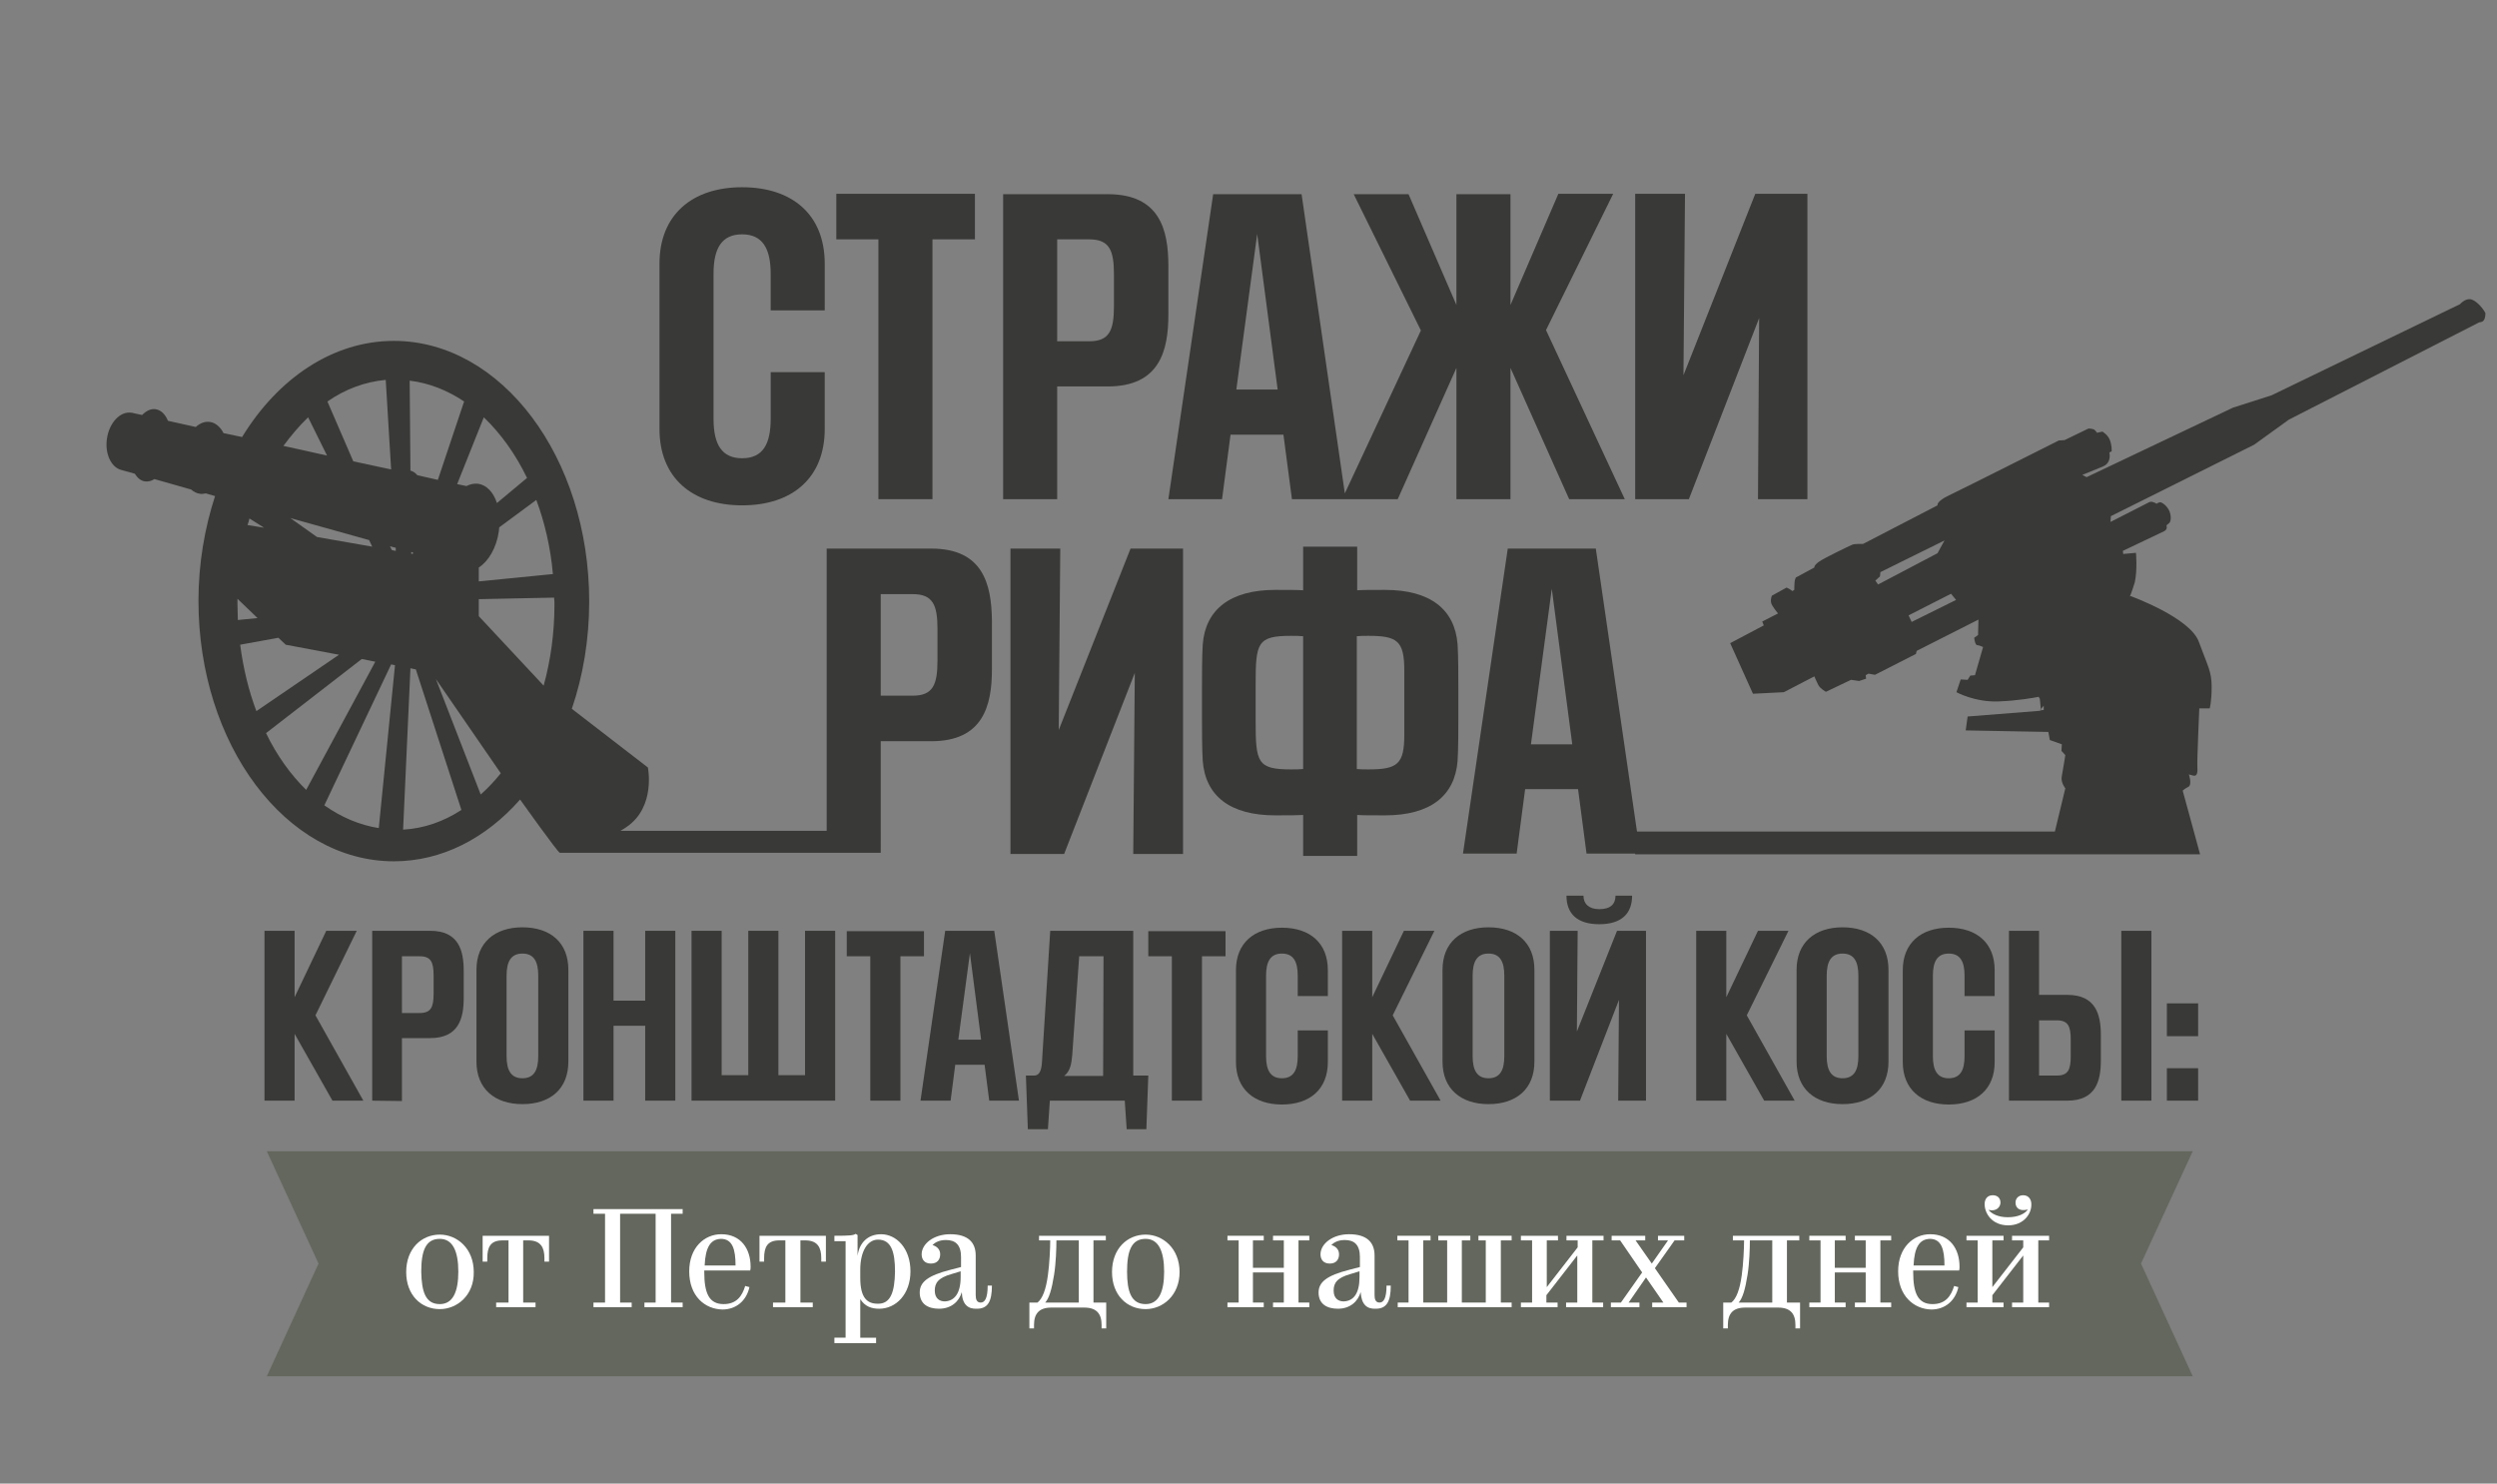 <?xml version="1.0" encoding="UTF-8"?> <svg xmlns="http://www.w3.org/2000/svg" xmlns:xlink="http://www.w3.org/1999/xlink" version="1.1" id="Layer_1" x="0px" y="0px" viewBox="0 0 646.7 384.3" style="enable-background:new 0 0 646.7 384.3;" xml:space="preserve"><rect x="0" y="0" width="646.7" height="384.3" fill="#808080" stroke="none"/> <style type="text/css"> .st0{fill:#393A37;} .st1{fill:#63675D;} .st2{fill:#FFFFFF;} </style> <g> <path class="st0" d="M86.1,285.1l-9.8-17.3v17.3h-7.8v-44h7.8v17.2l8.2-17.2h7.9L81.7,263l12.4,22.1H86.1z"></path> <path class="st0" d="M96.4,285.1v-44h15c7.4,0,8.7,5.1,8.7,10.4v7c0,5.3-1.3,10.4-8.7,10.4h-7.3v16.3L96.4,285.1L96.4,285.1z M112.3,252.7c0-3.5-0.7-5-3.6-5h-4.6v14.7h4.6c2.9,0,3.6-1.5,3.6-5V252.7z"></path> <path class="st0" d="M123.4,275v-23.8c0-7,4.7-11,11.9-11c7.3,0,11.9,4,11.9,11V275c0,7-4.6,11-11.9,11 C128.1,286,123.4,282,123.4,275z M139.4,252.7c0-3.6-1.1-5.7-4.1-5.7c-2.9,0-4.1,2-4.1,5.7v20.9c0,3.7,1.2,5.7,4.1,5.7 c3,0,4.1-2.1,4.1-5.7V252.7z"></path> <path class="st0" d="M167.1,285.1v-19.4h-8.2v19.4h-7.8v-44h7.8v18.1h8.2v-18.1h7.8v44H167.1z"></path> <path class="st0" d="M179.1,285.1v-44h7.8v37.4h6.9v-37.4h7.8v37.4h6.9v-37.4h7.8v44H179.1z"></path> <path class="st0" d="M225.4,285.1v-37.4h-6.1v-6.5h20v6.5h-6.1v37.4H225.4z"></path> <path class="st0" d="M256.2,285.1l-1.2-9.3h-7.6l-1.2,9.3h-7.8l6.4-44h12.7l6.4,44H256.2z M251.2,246.9l-3,22.4h5.9L251.2,246.9z"></path> <path class="st0" d="M291.8,292.5l-0.5-7.4h-19.4l-0.5,7.4h-5.2l-0.5-13.9h2.1c1.7,0,2-1.9,2.1-4.1l2.1-33.4h21.5v37.5h3.9 l-0.5,13.9H291.8z M285.8,247.7h-6.3l-1.8,25.6c-0.2,2.2-0.5,4.2-2.1,5.4h10.1L285.8,247.7L285.8,247.7z"></path> <path class="st0" d="M303.5,285.1v-37.4h-6.1v-6.5h20v6.5h-6.1v37.4H303.5z"></path> <path class="st0" d="M336.1,266.9h7.8v8.2c0,7-4.6,11-11.9,11c-7.2,0-11.9-4-11.9-11v-23.8c0-7,4.7-11,11.9-11 c7.3,0,11.9,4,11.9,11v6.7h-7.8v-5.3c0-3.6-1.1-5.7-4.1-5.7c-2.9,0-4.1,2-4.1,5.7v20.9c0,3.7,1.2,5.7,4.1,5.7c3,0,4.1-2.1,4.1-5.7 V266.9z"></path> <path class="st0" d="M365.2,285.1l-9.8-17.3v17.3h-7.8v-44h7.8v17.2l8.2-17.2h7.9L360.7,263l12.4,22.1H365.2z"></path> <path class="st0" d="M373.6,275v-23.8c0-7,4.7-11,11.9-11c7.3,0,11.9,4,11.9,11V275c0,7-4.6,11-11.9,11 C378.3,286,373.6,282,373.6,275z M389.6,252.7c0-3.6-1.1-5.7-4.1-5.7c-2.9,0-4.1,2-4.1,5.7v20.9c0,3.7,1.2,5.7,4.1,5.7 c3,0,4.1-2.1,4.1-5.7V252.7z"></path> <path class="st0" d="M401.4,285.1v-44h7.2l-0.2,26.1l10.4-26.1h7.5v44h-7.2l0.2-26.1l-10.1,26.1H401.4z M422.7,232 c0,4.6-2.7,7.4-8.5,7.4s-8.5-2.8-8.5-7.4h4.4c0,2.1,1.4,3.5,4.1,3.5c2.9,0,4.2-1.3,4.2-3.5H422.7z"></path> <path class="st0" d="M456.9,285.1l-9.8-17.3v17.3h-7.8v-44h7.8v17.2l8.2-17.2h7.9L452.4,263l12.4,22.1H456.9z"></path> <path class="st0" d="M465.3,275v-23.8c0-7,4.7-11,11.9-11c7.3,0,11.9,4,11.9,11V275c0,7-4.6,11-11.9,11 C470,286,465.3,282,465.3,275z M481.3,252.7c0-3.6-1.1-5.7-4.1-5.7c-2.9,0-4.1,2-4.1,5.7v20.9c0,3.7,1.2,5.7,4.1,5.7 c3,0,4.1-2.1,4.1-5.7V252.7z"></path> <path class="st0" d="M508.8,266.9h7.8v8.2c0,7-4.6,11-11.9,11c-7.2,0-11.9-4-11.9-11v-23.8c0-7,4.7-11,11.9-11 c7.3,0,11.9,4,11.9,11v6.7h-7.8v-5.3c0-3.6-1.1-5.7-4.1-5.7c-2.9,0-4.1,2-4.1,5.7v20.9c0,3.7,1.2,5.7,4.1,5.7c3,0,4.1-2.1,4.1-5.7 V266.9z"></path> <path class="st0" d="M528.1,241.1v16.6h7.3c7.4,0,8.7,5.1,8.7,10.4v6.6c0,5.3-1.3,10.4-8.7,10.4h-15.1v-44H528.1z M536.3,269.3 c0-3.5-0.7-5-3.6-5h-4.6v14.3h4.6c2.9,0,3.6-1.5,3.6-5V269.3z M557.2,285.1v-44h-7.8v44H557.2z"></path> <path class="st0" d="M561.2,268.4v-8.5h8.1v8.5H561.2z M561.2,285.1v-8.4h8.1v8.4H561.2z"></path> </g> <g> <polygon class="st1" points="567.9,356.5 167.1,356.5 69.1,356.5 82.5,327.3 69.1,298.2 167.1,298.2 567.9,298.2 554.5,327.3 "></polygon> <g> <path class="st2" d="M113.9,339.1c-4.8,0-8.7-3.6-8.7-9.6c0-6.1,4-9.7,8.7-9.7c4.5,0,8.8,3.6,8.8,9.7 C122.8,335.5,118.4,339.1,113.9,339.1z M113.9,337.8c3.4,0,4.8-3.2,4.8-8.4c0-5.2-1.4-8.5-4.8-8.5c-3.7,0-4.8,3.2-4.8,8.5 C109.2,334.6,110.2,337.8,113.9,337.8z"></path> <path class="st2" d="M128.5,338.6v-1.2h3.2v-16.1h-1.6c-3.1,0-3.9,1.8-3.9,4.6v0.9H125v-6.7h17.2v6.7H141v-0.9 c0-2.7-0.9-4.5-3.9-4.6h-1.6v16.1h3.2v1.2H128.5z"></path> <path class="st2" d="M153.7,337.4h3v-23h-3v-1.2h23.1v1.2h-3v23h3v1.2h-9.9v-1.2h2.9v-23h-9.2v23h3v1.2h-9.9L153.7,337.4 L153.7,337.4z"></path> <path class="st2" d="M178.5,329.3c0-6.1,3.9-9.6,8.3-9.6c5.1,0,7.6,3.8,7.6,8.4c0,0.2,0,0.7-0.1,1h-11.9v0.4c0,5.4,1.2,8.3,5,8.3 c3.4,0,4.8-2.1,5.6-4.7l1.1,0.3c-0.8,3.6-3.5,5.8-7,5.8C182.5,339.1,178.5,335.7,178.5,329.3z M182.5,327.8h8 c0-4.2-0.8-6.9-3.8-6.9C184,321,182.7,323.1,182.5,327.8z"></path> <path class="st2" d="M200.2,338.6v-1.2h3.2v-16.1h-1.6c-3.1,0-3.9,1.8-3.9,4.6v0.9h-1.2v-6.7h17.2v6.7h-1.2v-0.9 c0-2.7-0.9-4.5-3.9-4.6h-1.5v16.1h3.2v1.2H200.2z"></path> <path class="st2" d="M226.9,347.9h-10.8v-1.4h2.9v-25h-2.9v-1.4c4.1,0,4.9-0.1,5.5-0.5l0.5,0.3v5.4c0.4-3.2,2.5-5.6,6.1-5.6 c3.9,0,7.6,3.6,7.6,9.6s-3.8,9.7-8.1,9.7c-2,0-3.7-0.6-4.9-2.5v10h4.1L226.9,347.9L226.9,347.9z M231.8,329.4c0-5.2-1-8.3-4.4-8.3 c-2.7,0-4.6,3-4.6,7.8v2.1c0,5.2,1.8,6.7,4.5,6.7C230.7,337.8,231.7,334.6,231.8,329.4z"></path> <path class="st2" d="M249.1,334.7c-0.7,2.4-2.7,4.3-5.9,4.3c-2.8,0-5-1.2-5-4.2c0-2.7,2.1-4.4,8-5.9l2.7-0.7v-2.6 c0-3.1-1.4-4.4-3.9-4.4c-1.7,0-2.8,0.6-3.5,1.3c1,0.3,2,1,2,2.4c0,1.3-0.7,2.4-2.4,2.4c-1.7,0-2.4-1.1-2.4-2.4 c0-2.7,3.1-5.2,7.4-5.2c4.6,0,6.6,2.1,6.6,5.5v10.3c0,1.1,0.3,1.9,1.3,1.9s1.8-1,1.8-4.4h1.1c0,4.2-1.1,6-3.9,6 C250.7,339.1,249.2,337.9,249.1,334.7z M248.8,330.8v-1.5l-2.3,0.7c-3.6,1-4.4,2.4-4.4,4.3c0,2.1,1.3,2.8,2.6,2.8 C247.2,337,248.8,335,248.8,330.8z"></path> <path class="st2" d="M286.5,337.4v6.7h-1.2v-0.9c0-2.9-1.3-4.5-4.5-4.5h-8.5c-3.2,0-4.5,1.6-4.5,4.5v0.9h-1.2v-6.7h2.1 c1.3-1,2.2-3.4,2.7-7.1c0.4-2.8,0.6-7,0.6-9h-2.9v-1.2h17.3v1.2h-3.2v16.1H286.5z M273.6,321.3c0,1.9-0.1,5.8-0.6,8.9 c-0.6,3.8-1.3,6.1-2.3,7.2h8.7v-16.1H273.6z"></path> <path class="st2" d="M296.7,339.1c-4.8,0-8.7-3.6-8.7-9.6c0-6.1,4-9.7,8.7-9.7c4.5,0,8.8,3.6,8.8,9.7 C305.5,335.5,301.2,339.1,296.7,339.1z M296.7,337.8c3.4,0,4.8-3.2,4.8-8.4c0-5.2-1.4-8.5-4.8-8.5c-3.7,0-4.8,3.2-4.8,8.5 C291.9,334.6,293,337.8,296.7,337.8z"></path> <path class="st2" d="M327.3,338.6h-9.4v-1.2h2.9v-16.1h-2.9v-1.2h9.4v1.2h-2.8v7.1h8v-7.1h-2.8v-1.2h9.4v1.2h-2.8v16.1h2.8v1.2 h-9.4v-1.2h2.8v-7.8h-8v7.8h2.8V338.6z"></path> <path class="st2" d="M352.4,334.7c-0.7,2.4-2.7,4.3-5.9,4.3c-2.8,0-5-1.2-5-4.2c0-2.7,2.1-4.4,8-5.9l2.7-0.7v-2.6 c0-3.1-1.4-4.4-3.9-4.4c-1.7,0-2.8,0.6-3.5,1.3c1,0.3,2,1,2,2.4c0,1.3-0.7,2.4-2.4,2.4c-1.7,0-2.4-1.1-2.4-2.4 c0-2.7,3.1-5.2,7.4-5.2c4.6,0,6.6,2.1,6.6,5.5v10.3c0,1.1,0.3,1.9,1.3,1.9s1.8-1,1.8-4.4h1.1c0,4.2-1.1,6-3.9,6 C354,339.1,352.6,337.9,352.4,334.7z M352.1,330.8v-1.5l-2.3,0.7c-3.6,1-4.4,2.4-4.4,4.3c0,2.1,1.3,2.8,2.6,2.8 C350.6,337,352.1,335,352.1,330.8z"></path> <path class="st2" d="M361.9,337.4h2.9v-16.1h-2.9v-1.2h8.6v1.2h-1.9v16.1h6.2v-16.1h-2.3v-1.2h8.3v1.2h-2.2v16.1h6.2v-16.1h-1.9 v-1.2h8.6v1.2h-2.8v16.1h2.8v1.2H362v-1.2H361.9z"></path> <path class="st2" d="M403.5,338.6h-9.6v-1.2h2.9v-16.1h-2.9v-1.2h9.6v1.2h-2.9v12.1l8-10.3v-1.8h-2.9v-1.2h9.6v1.2h-2.9v16.1h2.8 v1.2h-9.6v-1.2h2.9v-12.2l-8,10.3v1.9h2.9v1.2H403.5z"></path> <path class="st2" d="M417.1,337.4h2.7l5.5-7.8l-5.7-8.3h-2.2v-1.2h8.7v1.2h-2.5l4.2,6l4.2-6h-2.6v-1.2h6.8v1.2h-2.5l-5.1,7.2 l6.2,8.9h2v1.2h-8.9v-1.2h2.9l-4.5-6.5l-4.5,6.5h2.8v1.2h-7.4v-1.2H417.1z"></path> <path class="st2" d="M466.2,337.4v6.7H465v-0.9c0-2.9-1.3-4.5-4.5-4.5H452c-3.2,0-4.5,1.6-4.5,4.5v0.9h-1.2v-6.7h2.1 c1.3-1,2.2-3.4,2.7-7.1c0.4-2.8,0.6-7,0.6-9h-2.9v-1.2H466v1.2h-3.2v16.1H466.2z M453.2,321.3c0,1.9-0.1,5.8-0.6,8.9 c-0.6,3.8-1.3,6.1-2.3,7.2h8.7v-16.1H453.2z"></path> <path class="st2" d="M478,338.6h-9.4v-1.2h2.9v-16.1h-2.9v-1.2h9.4v1.2h-2.8v7.1h8v-7.1h-2.8v-1.2h9.4v1.2H487v16.1h2.8v1.2h-9.4 v-1.2h2.8v-7.8h-8v7.8h2.8V338.6z"></path> <path class="st2" d="M491.6,329.3c0-6.1,3.9-9.6,8.3-9.6c5.1,0,7.6,3.8,7.6,8.4c0,0.2,0,0.7-0.1,1h-11.9v0.4c0,5.4,1.2,8.3,5,8.3 c3.4,0,4.8-2.1,5.6-4.7l1.1,0.3c-0.8,3.6-3.5,5.8-7,5.8C495.7,339.1,491.6,335.7,491.6,329.3z M495.6,327.8h8 c0-4.2-0.8-6.9-3.8-6.9C497.1,321,495.8,323.1,495.6,327.8z"></path> <path class="st2" d="M518.9,338.6h-9.6v-1.2h2.9v-16.1h-2.9v-1.2h9.6v1.2H516v12.1l8-10.3v-1.8h-2.9v-1.2h9.6v1.2h-2.8v16.1h2.8 v1.2h-9.6v-1.2h2.9v-12.2l-8,10.3v1.9h2.9V338.6z M520.1,317.4c-4.2,0-6.1-3.1-6.1-5.5c0-1.3,0.7-2.3,2.1-2.3c1.3,0,2,0.8,2,1.9 s-1,2.4-3.1,1.9c0.8,1,2.5,1.9,5,1.9c2.7,0,4.4-0.9,5.2-2c-2.5,0.6-3.2-0.7-3.2-1.8c0-1,0.7-1.9,2-1.9c1.4,0,2.1,1.1,2.1,2.3 C526.2,314.3,524.2,317.4,520.1,317.4z"></path> </g> </g> <g> <path class="st0" d="M241.2,142.1h-27.1v73.1h-53.4c0.6-0.3,1.1-0.7,1.6-1c7.6-5.2,5.5-15.4,5.5-15.4l-19.7-15.2 c2.9-8.5,4.5-17.9,4.5-27.8c0-37.3-22.7-67.5-50.6-67.5c-15.8,0-30,9.7-39.3,24.9l-4.8-1c-0.8-1.6-2.1-2.7-3.5-2.9 c-1.3-0.2-2.6,0.3-3.7,1.3l-7.2-1.6c-0.7-1.7-1.8-2.8-3.2-3c-1.2-0.2-2.4,0.4-3.5,1.5l-2.3-0.5c-0.2-0.1-0.4-0.1-0.5-0.1 c-2.9-0.4-5.7,2.6-6.3,6.7c-0.6,3.9,1.1,7.4,3.6,8.1l0,0l0,0l0,0l3.6,1c0.7,1.1,1.6,1.9,2.7,2c0.8,0.1,1.6-0.1,2.4-0.6l9.5,2.7 c0.7,0.6,1.4,1,2.3,1.1c0.5,0.1,1,0,1.5-0.1l2.4,0.7c-2.7,8.3-4.3,17.5-4.3,27.1c0,37.3,22.7,67.5,50.6,67.5c12.5,0,23.9-6,32.7-16 c0,0,9.9,13.9,10.3,13.8h69.1h14V215v-23h13.1c13.4,0,15.7-9.2,15.7-18.6v-12.6C256.8,151.3,254.6,142.1,241.2,142.1z M61.5,156.6 c0-0.5,0-1,0-1.5l5.2,5l-5.1,0.5C61.6,159.3,61.5,158,61.5,156.6z M64.6,134.3l3.8,2.4l-4.3-0.7C64.3,135.4,64.5,134.9,64.6,134.3z M138.9,129.5c2.2,5.9,3.7,12.4,4.3,19.2l-19.2,1.9V147c2.5-1.6,4.6-5.1,5.2-9.4c0-0.3,0.1-0.7,0.1-1L138.9,129.5z M143.6,156.6 c0,7.4-1,14.5-2.8,21l-16.8-18v-4.4l19.5-0.4C143.6,155.4,143.6,156,143.6,156.6z M106.9,143.5l-0.4-0.1V143l0.5,0.1L106.9,143.5z M108.1,123.1c-0.5-0.6-1.1-1-1.8-1.2l-0.2-23.3c5,0.6,9.8,2.5,14.1,5.4l-6.8,20.3L108.1,123.1z M101.3,121.6l-9.8-2.1L84.8,104 c4.6-3.2,9.7-5.1,15.1-5.6L101.3,121.6z M102.5,141.9v0.8l-1-0.2l-0.5-1L102.5,141.9z M96.4,141.6l-14.3-2.5l-6.9-4.9l20.4,5.7 L96.4,141.6z M72.1,165.2L74,167l13.8,2.6l-21.4,14.6c-2-5.3-3.4-11.1-4.2-17.2L72.1,165.2z M102.3,172.3l-4.2,42.2 c-5-0.8-9.7-2.8-14.1-5.9l17.3-36.5L102.3,172.3z M106.3,173.1l1.4,0.3l11.8,36.4c-4.6,3-9.7,4.8-15.1,5.1L106.3,173.1z M136.5,123.8l-7.8,6.5c-0.9-2.8-2.7-4.7-4.9-5c-1-0.1-2,0.1-3,0.6l0,0l-2.4-0.5l6.9-17.3C129.7,112.3,133.5,117.6,136.5,123.8z M79.8,108.1l4.9,9.9l-11.3-2.5C75.4,112.8,77.5,110.3,79.8,108.1z M68.9,189.9l24.8-19.2l3.5,0.7l-17.9,33.2 C75.3,200.7,71.7,195.7,68.9,189.9z M124.5,205.8l-11.6-29.9l16.8,24.4C128.1,202.3,126.4,204.1,124.5,205.8z M242.8,171.1 c0,6.3-1.2,9.1-6.4,9.1h-8.3v-26.3h8.3c5.2,0,6.4,2.8,6.4,9V171.1z"></path> <polygon class="st0" points="274.2,189.1 274.6,142.1 261.7,142.1 261.7,221.2 275.6,221.2 293.9,174.3 293.5,221.2 306.4,221.2 306.4,142.1 292.8,142.1 "></polygon> <path class="st0" d="M358.7,152.8c-3.5,0-5.6,0-7.2,0.1v-11.3h-14v11.3c-1.5-0.1-3.6-0.1-7.2-0.1c-11.7,0-18.1,5.1-18.8,14.1 c-0.2,2.8-0.2,8.9-0.2,11.3v7.6c0,2.4,0,8.5,0.2,11.3c0.7,9.1,7.1,14.1,18.8,14.1c3.5,0,5.6,0,7.2-0.1v10.6h14v-10.6 c1.5,0.1,3.6,0.1,7.2,0.1c11.8,0,18.1-5.1,18.8-14.1c0.2-2.8,0.2-8.9,0.2-11.3v-7.6c0-2.4,0-8.5-0.2-11.3 C376.8,157.9,370.5,152.8,358.7,152.8z M337.5,199.2c-1,0.1-2.1,0.1-3.1,0.1c-8.8,0-9.2-1.8-9.2-12.6v-9.4 c0-10.8,0.4-12.6,9.2-12.6c1,0,2,0,3.1,0.1V199.2z M363.7,190.3c0,7.6-1.7,9-9.3,9c-1.1,0-2,0-3-0.1v-34.4c1-0.1,1.9-0.1,3-0.1 c7.5,0,9.3,1.3,9.3,9V190.3z"></path> <path class="st0" d="M390.5,142.1l-11.6,79h13.9l2.2-16.7h13.7l2.2,16.7h13.9l-11.5-79H390.5z M396.5,192.8l5.4-40.3l5.3,40.3 H396.5z"></path> <path class="st0" d="M192.2,130.9c13.1,0,21.4-7.2,21.4-19.8V96.4h-14v12.1c0,6.5-2,10.2-7.4,10.2c-5.2,0-7.4-3.5-7.4-10.2V70.9 c0-6.7,2.2-10.2,7.4-10.2c5.3,0,7.4,3.7,7.4,10.2v9.5h14V68.3c0-12.6-8.3-19.8-21.4-19.8c-13,0-21.4,7.2-21.4,19.8v42.8 C170.8,123.7,179.2,130.9,192.2,130.9z"></path> <polygon class="st0" points="227.5,129.3 241.5,129.3 241.5,62 252.5,62 252.5,50.2 216.6,50.2 216.6,62 227.5,62 "></polygon> <path class="st0" d="M273.8,100.1h13.1c13.4,0,15.7-9.2,15.7-18.6V68.9c0-9.5-2.3-18.6-15.7-18.6h-27.1v79h14V100.1z M273.8,62h8.3 c5.2,0,6.4,2.8,6.4,9v8.3c0,6.3-1.2,9.1-6.4,9.1h-8.3V62z"></path> <path class="st0" d="M316.5,129.3l2.2-16.7h13.7l2.2,16.7h13l0,0H362l15.2-34v34h14v-34l15.2,34h14.4l-20.4-43.8l17.4-35.3h-14.2 L391.2,79V50.3h-14V79l-12.4-28.7h-14.2L368,85.6l-19.7,42.2l-11.2-77.5h-22.9l-11.6,79H316.5z M325.6,60.6l5.3,40.3h-10.7 L325.6,60.6z"></path> <polygon class="st0" points="454.6,50.2 436,97.2 436.4,50.2 423.5,50.2 423.5,129.3 437.4,129.3 455.6,82.4 455.3,129.3 468.1,129.3 468.1,50.2 "></polygon> </g> <path class="st0" d="M639.7,77.5c-1.4-0.1-2.6,1.3-2.6,1.3l-48.8,23.6l-10,3.2l-37.9,18l-1.1-0.6c0,0,3.1-1.2,5.4-2.2 c2.3-1,1.6-3.6,1.6-3.6l0.6-0.3c0,0,0.1-1.6-0.5-3s-1.9-2.1-1.9-2.1l-1.4,0.3c0,0-0.2-0.4-0.7-0.8c-0.5-0.3-1.5-0.3-1.5-0.3l-6.2,3 l-1.5,0.1c0,0-25,12.6-28.4,14.2c-3.4,1.6-3,2.6-3,2.6l-19.3,10c0,0-2.1-0.1-2.8,0.2s-7.2,3.4-8.6,4.4c-1.4,1-1.2,1.5-1.2,1.5 l-4.8,2.6c0,0,0,0-0.2,0.5s-0.2,2.7-0.2,2.7l-0.5,0.3c0,0,0,0-0.4-0.3s-1.1-0.6-1.1-0.6l-3.8,2.1c0,0-0.4,0.9-0.2,1.8 c0.1,0.8,1.8,2.8,1.8,2.8l-4.1,2.1l0.4,1l-8.7,4.6l5.9,13.1l8-0.4l7.9-4.1c0,0,0.5,1.2,1,2.2s2,1.8,2,1.8l6.5-3.1l2.1,0.3l1.8-0.6 l-0.1-0.9l0.7-0.4l1.7,0.3l10.6-5.4l0.2-0.8l16-8.1l-0.1,4l-1,0.7c0,0,0.2,1.8,0.7,1.9c0.5,0,1.6,0.5,1.6,0.5l-2.1,7.3l-1.2,0.1 l-0.7,1.1l-1.8-0.1l-1.1,3.3c0,0,4.7,2.6,10.8,2.4c5.3-0.2,9.5-1,10.5-1.2c0.1,0.2,0.2,0.4,0.3,0.5l0.3,3.1l-19,1.5l-0.5,3.6 l21.4,0.4l0.4,2.1l3.1,1.1l-0.1,1.7l1,1.1c0,0-0.6,3.8-0.9,5.4c-0.4,1.6,0.9,3.2,0.9,3.2l-2.7,11.2h-27.6h-81.1v5.9h79.7h39h27.6 l-1.6-5.9l0,0l-2.9-10.6c0,0,0.5-0.5,1.5-1c1-0.6,0.1-3.2,0.1-3.2s0,0,1.1,0.3s1.2-0.9,1.1-2.4c-0.1-1.4,0.5-15,0.5-15h2.7 c0,0,0.5-1.7,0.5-5.6c0-4-1-5.3-3.3-11.6c-2.2-6.3-17.7-11.9-17.7-11.9l-0.2,0.2c0.4-1,0.9-2.4,1.3-3.8c0.7-3.2,0.3-7.6,0.3-7.6 l-3.3,0.3l-0.1-0.8c0,0,9.6-4.6,10.7-5.1c1-0.5,0.6-1.5,0.6-1.5s0.4-0.4,0.7-0.6c0.3-0.2,0.7-1.4,0.1-3c-0.6-1.5-2-2.4-2.4-2.4 s-1,0.4-1,0.4s-0.1-0.2-0.8-0.4c-0.6-0.3-1.1,0-1.1,0l-10,5.1l0.1-1.5l37.1-18.5l9-6.5l49.3-25.2c0,0,0.4,0,0.8-0.2s0.8-0.8,0.8-2.2 C643,79.7,641.1,77.6,639.7,77.5z M485.7,150.4l1.2-1.1l0.1-1.1l16.6-8.2l-1.8,3.3l-15.4,8.1L485.7,150.4z M495.1,161.1l-0.8-1.7 l11-5.6l1.3,1.6L495.1,161.1z M528.3,184l1-1.2v1.1L528.3,184z"></path> </svg> 